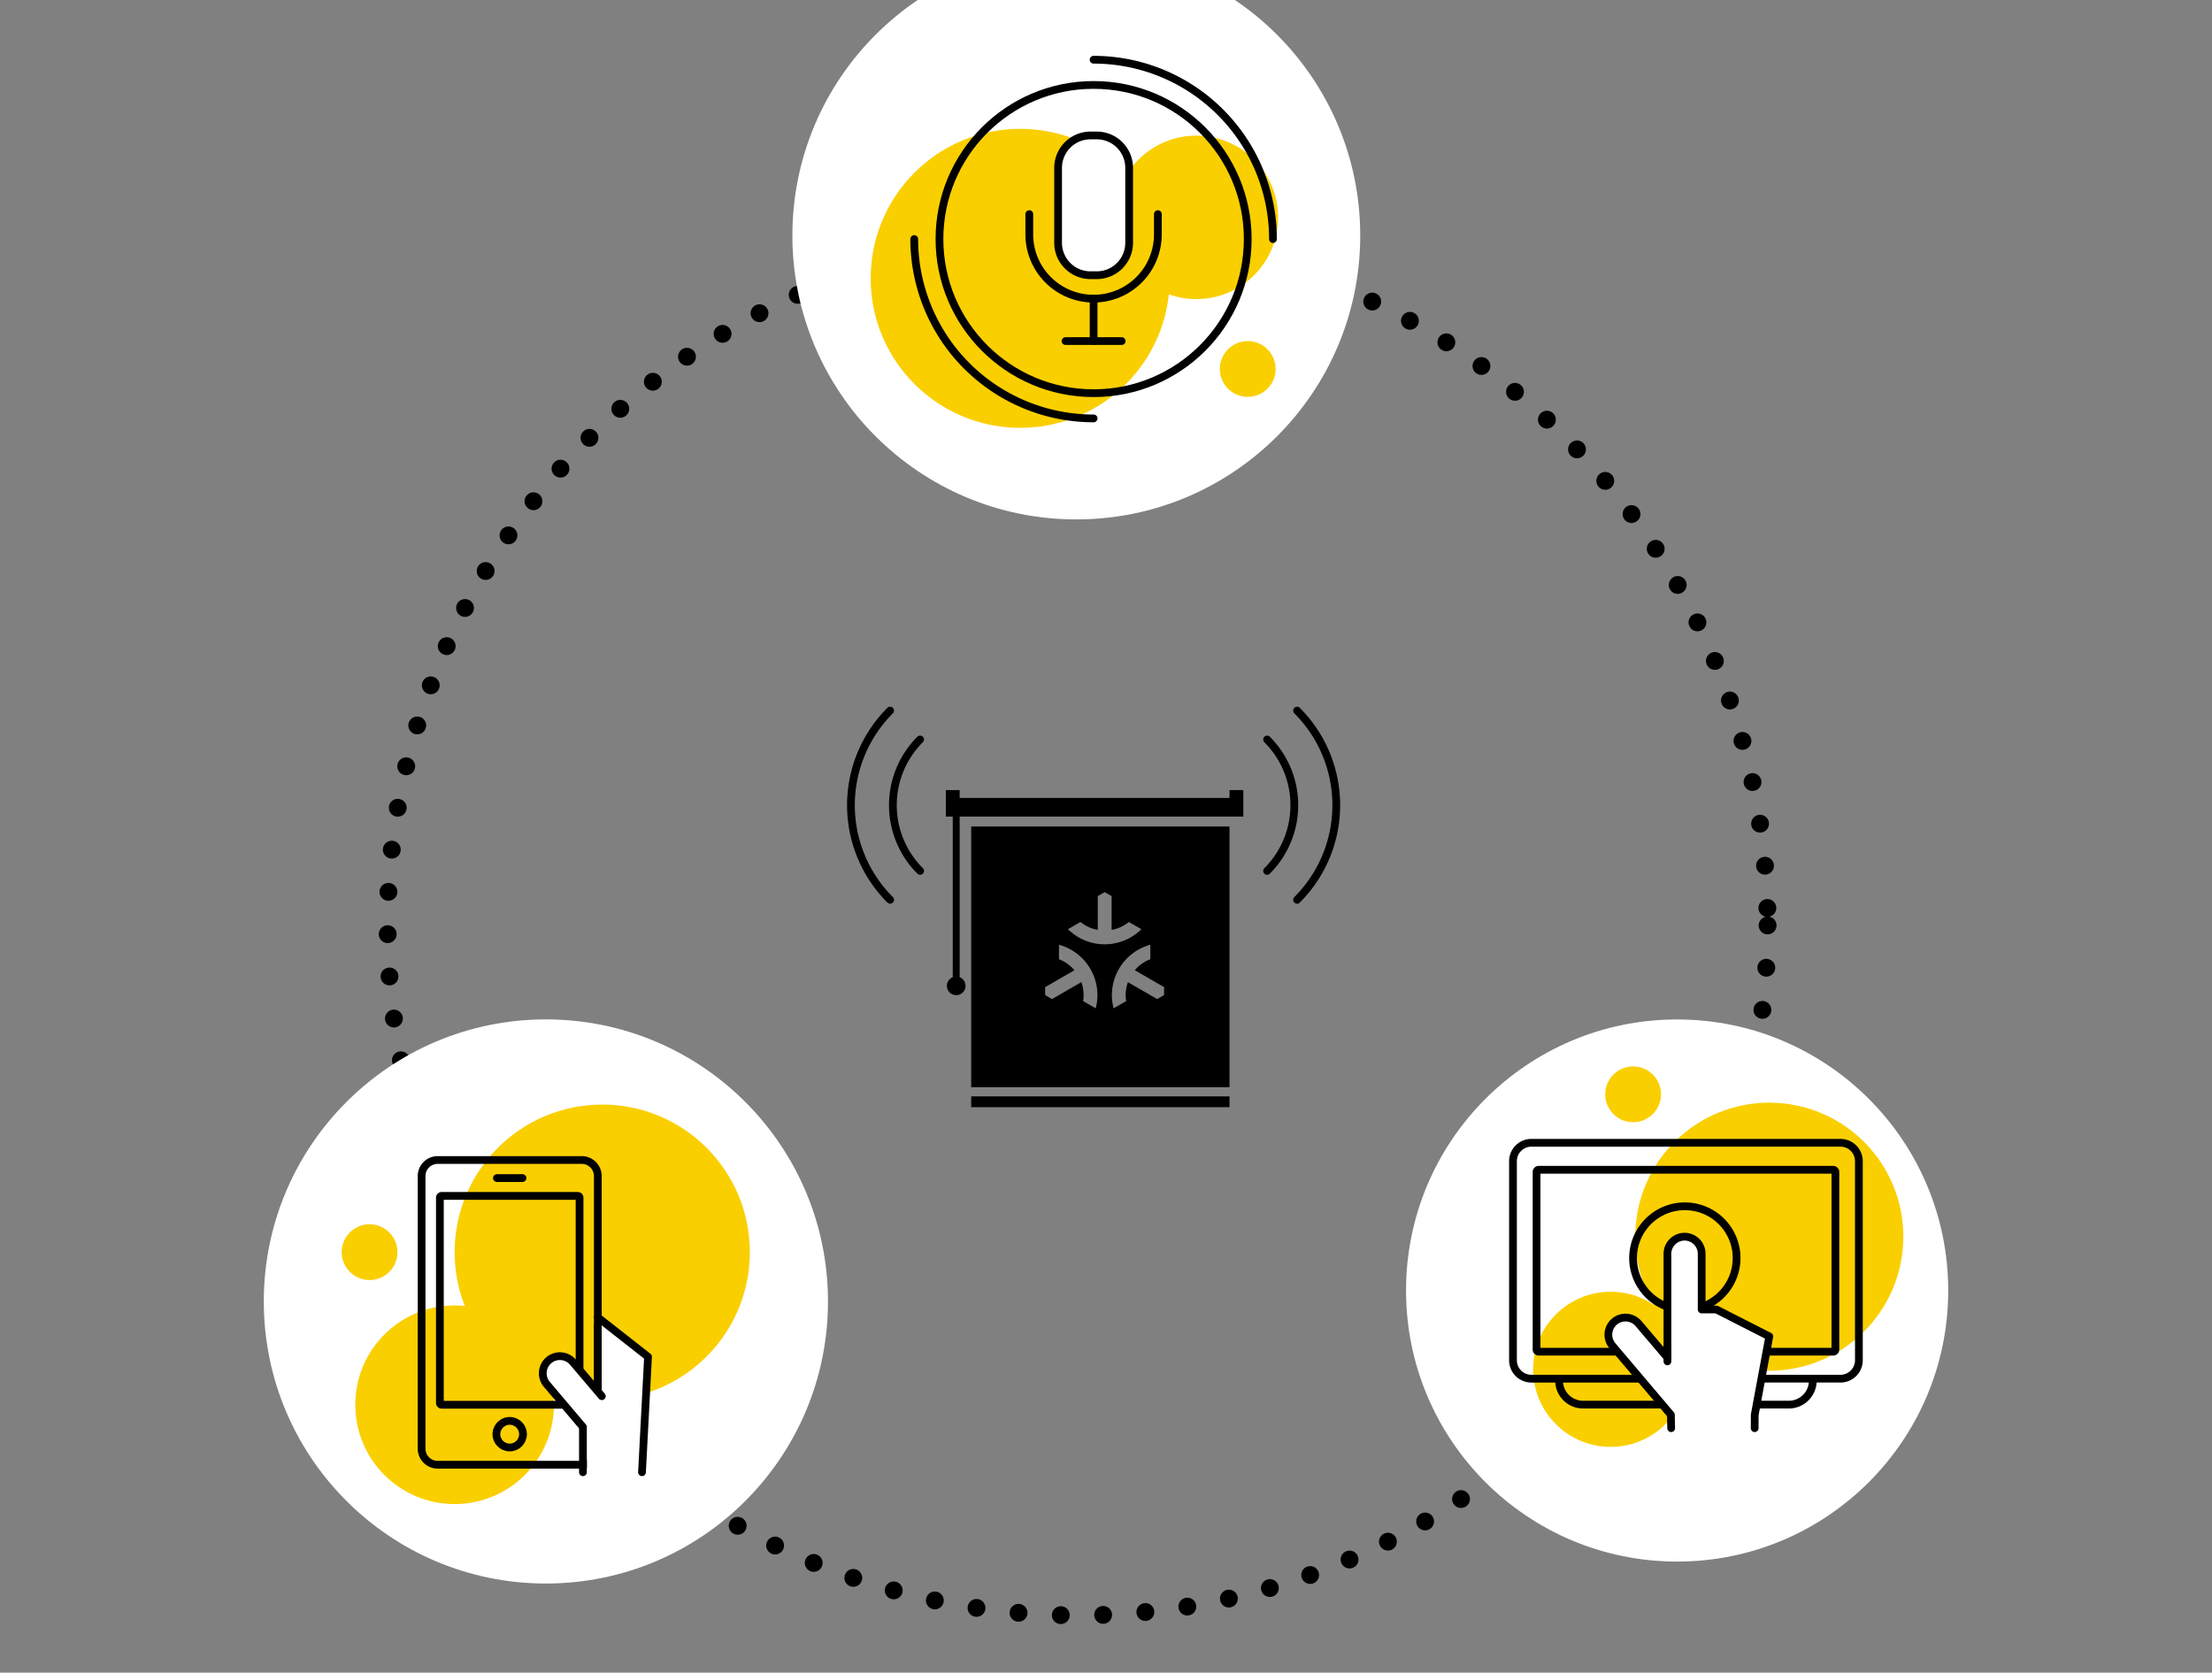 <svg xmlns="http://www.w3.org/2000/svg" xmlns:xlink="http://www.w3.org/1999/xlink" width="320" height="242" viewBox="0 0 320 242">
  <rect x="0" y="0" width="320" height="242" fill="#808080" stroke="none"/>
  <defs>
    <clipPath id="clip-path">
      <rect id="Rechteck_20658" data-name="Rechteck 20658" width="320" height="242" transform="translate(473 3096)" fill="#dcdcdc"/>
    </clipPath>
  </defs>
  <g id="Gruppe_maskieren_5970" data-name="Gruppe maskieren 5970" transform="translate(-473 -3096)" clip-path="url(#clip-path)">
    <g id="hub_ht_grafik" transform="translate(500.197 3089)">
      <circle id="Ellipse_4036" data-name="Ellipse 4036" cx="99.818" cy="99.818" r="99.818" transform="translate(28.879 41.074)" fill="none" stroke="#000" stroke-linecap="round" stroke-width="2.58" stroke-dasharray="0 0 0 0 0 0 0 6.124"/>
      <g id="Gruppe_25334" data-name="Gruppe 25334">
        <circle id="Ellipse_4037" data-name="Ellipse 4037" cx="41.074" cy="41.074" r="41.074" transform="translate(87.434 0)" fill="#fff"/>
        <circle id="Ellipse_4038" data-name="Ellipse 4038" cx="21.629" cy="21.629" r="21.629" transform="translate(98.761 25.642)" fill="#facf00"/>
        <circle id="Ellipse_4039" data-name="Ellipse 4039" cx="11.826" cy="11.826" r="11.826" transform="translate(134.046 26.623)" fill="#facf00"/>
        <g id="Gruppe_25333" data-name="Gruppe 25333">
          <path id="Pfad_53010" data-name="Pfad 53010" d="M131.462,46.818h-.9a4.689,4.689,0,0,1-4.689-4.689V31.286a4.689,4.689,0,0,1,4.689-4.689h.9a4.689,4.689,0,0,1,4.689,4.689V42.13A4.689,4.689,0,0,1,131.462,46.818Z" fill="#fff" stroke="#000" stroke-width="1.122"/>
          <path id="Pfad_53011" data-name="Pfad 53011" d="M140.306,37.98v2.928a9.3,9.3,0,0,1-9.3,9.3h0a9.3,9.3,0,0,1-9.3-9.3V37.98" fill="none" stroke="#000" stroke-linecap="round" stroke-width="1.122"/>
          <line id="Linie_18820" data-name="Linie 18820" y2="6.141" transform="translate(131.01 50.204)" fill="none" stroke="#000" stroke-linecap="round" stroke-width="1.122"/>
          <line id="Linie_18821" data-name="Linie 18821" x2="8.118" transform="translate(126.95 56.345)" fill="none" stroke="#000" stroke-linecap="round" stroke-width="1.122"/>
          <circle id="Ellipse_4040" data-name="Ellipse 4040" cx="22.298" cy="22.298" r="22.298" transform="translate(108.711 19.29)" fill="none" stroke="#000" stroke-linecap="round" stroke-width="1.122"/>
          <path id="Pfad_53012" data-name="Pfad 53012" d="M131.01,67.535a25.947,25.947,0,0,1-25.947-25.947" fill="none" stroke="#000" stroke-linecap="round" stroke-width="1.122"/>
          <path id="Pfad_53013" data-name="Pfad 53013" d="M131.01,15.641a25.947,25.947,0,0,1,25.947,25.947" fill="none" stroke="#000" stroke-linecap="round" stroke-width="1.122"/>
        </g>
        <circle id="Ellipse_4041" data-name="Ellipse 4041" cx="4.036" cy="4.036" r="4.036" transform="translate(149.273 56.345)" fill="#facf00"/>
      </g>
      <g id="Gruppe_25337" data-name="Gruppe 25337">
        <g id="Gruppe_25335" data-name="Gruppe 25335">
          <path id="Pfad_53014" data-name="Pfad 53014" d="M150.668,126.577H113.3v37.716h37.368Zm-19.357,26.308-1.818-1.05a5.53,5.53,0,0,0-.256-2.74L125,151.541l-1-.572v-1.151l4.237-2.446A5.537,5.537,0,0,0,126,145.78v-2.093a7.551,7.551,0,0,1,5.315,9.2Zm-4.016-11.448,1.818-1.046a5.531,5.531,0,0,0,2.5,1.148v-4.892l1-.575,1,.575v4.892a5.538,5.538,0,0,0,2.5-1.148l1.809,1.046a7.55,7.55,0,0,1-10.621,0Zm13.911,9.529-1,.575-4.233-2.443a5.54,5.54,0,0,0-.256,2.74l-1.813,1.047a7.551,7.551,0,0,1,5.31-9.2l0,2.093a5.542,5.542,0,0,0-2.245,1.592l4.237,2.446v1.148Z"/>
          <rect id="Rechteck_20657" data-name="Rechteck 20657" width="37.368" height="1.561" transform="translate(113.3 165.624)"/>
          <path id="Pfad_53015" data-name="Pfad 53015" d="M150.668,121.309v1.138H111.633v-1.138h-2v3.831h1v23.241a1.348,1.348,0,1,0,1,0V125.14h41.034v-3.831h-2Z"/>
        </g>
        <g id="Gruppe_25336" data-name="Gruppe 25336">
          <path id="Pfad_53016" data-name="Pfad 53016" d="M156.109,113.99a13.445,13.445,0,0,1,0,19.014" fill="none" stroke="#000" stroke-linecap="round" stroke-linejoin="round" stroke-width="1.122"/>
          <path id="Pfad_53017" data-name="Pfad 53017" d="M160.444,109.808a19.359,19.359,0,0,1,0,27.378" fill="none" stroke="#000" stroke-linecap="round" stroke-linejoin="round" stroke-width="1.122"/>
          <path id="Pfad_53018" data-name="Pfad 53018" d="M105.91,133a13.445,13.445,0,0,1,0-19.014" fill="none" stroke="#000" stroke-linecap="round" stroke-linejoin="round" stroke-width="1.122"/>
          <path id="Pfad_53019" data-name="Pfad 53019" d="M101.575,137.185a19.359,19.359,0,0,1,0-27.378" fill="none" stroke="#000" stroke-linecap="round" stroke-linejoin="round" stroke-width="1.122"/>
        </g>
      </g>
      <g id="Gruppe_25340" data-name="Gruppe 25340">
        <circle id="Ellipse_4042" data-name="Ellipse 4042" cx="39.217" cy="39.217" r="39.217" transform="translate(176.208 154.493)" fill="#fff"/>
        <circle id="Ellipse_4043" data-name="Ellipse 4043" cx="19.394" cy="19.394" r="19.394" transform="matrix(0.16, -0.987, 0.987, 0.16, 206.512, 201.962)" fill="#facf00"/>
        <circle id="Ellipse_4044" data-name="Ellipse 4044" cx="11.222" cy="11.222" r="11.222" transform="translate(194.591 193.889)" fill="#facf00"/>
        <g id="Gruppe_25339" data-name="Gruppe 25339">
          <path id="Pfad_53020" data-name="Pfad 53020" d="M235.052,206.751h0a3.468,3.468,0,0,1-3.468,3.468h-4.656" fill="none" stroke="#000" stroke-linecap="round" stroke-width="1.122"/>
          <path id="Pfad_53021" data-name="Pfad 53021" d="M213.277,210.219h-11.46a3.468,3.468,0,0,1-3.468-3.468h0" fill="none" stroke="#000" stroke-linecap="round" stroke-width="1.122"/>
          <path id="Pfad_53022" data-name="Pfad 53022" d="M210.1,206.465H194.342a2.663,2.663,0,0,1-2.663-2.663V175a2.663,2.663,0,0,1,2.663-2.663h44.715A2.663,2.663,0,0,1,241.72,175v28.8a2.663,2.663,0,0,1-2.663,2.663H227.625" fill="none" stroke="#000" stroke-linecap="round" stroke-width="1.122"/>
          <path id="Pfad_53023" data-name="Pfad 53023" d="M206.794,202.562H195.4a.31.31,0,0,1-.31-.31v-25.7a.31.31,0,0,1,.31-.31h42.61a.31.31,0,0,1,.31.31v25.7a.31.31,0,0,1-.31.31h-9.655" fill="none" stroke="#000" stroke-linecap="round" stroke-width="1.122"/>
          <g id="Gruppe_25338" data-name="Gruppe 25338">
            <path id="Pfad_53024" data-name="Pfad 53024" d="M214.022,196.062a7.487,7.487,0,1,1,5,.014" fill="none" stroke="#000" stroke-linecap="round" stroke-linejoin="round" stroke-width="1.122"/>
            <line id="Linie_18822" data-name="Linie 18822" x1="0.044" y1="1.942" transform="translate(214.52 211.686)" fill="none" stroke="#000" stroke-linecap="round" stroke-width="1.122"/>
            <path id="Pfad_53025" data-name="Pfad 53025" d="M214.52,211.686l-8.455-9.984a2.477,2.477,0,0,1,.29-3.491h0a2.477,2.477,0,0,1,3.491.29l4.177,4.916V188.4a2.477,2.477,0,0,1,2.477-2.477h0a2.477,2.477,0,0,1,2.477,2.477v8.05H221.1l7.66,3.9-2.107,11.334-.009,1.941" fill="#fff" stroke="#000" stroke-linecap="round" stroke-linejoin="round" stroke-width="1.122"/>
          </g>
        </g>
        <line id="Linie_18823" data-name="Linie 18823" y2="2.107" transform="translate(214.022 201.86)" fill="none" stroke="#000" stroke-linecap="round" stroke-linejoin="round" stroke-width="1.122"/>
        <circle id="Ellipse_4045" data-name="Ellipse 4045" cx="4.036" cy="4.036" r="4.036" transform="translate(205.021 161.29)" fill="#facf00"/>
      </g>
      <g id="Gruppe_25342" data-name="Gruppe 25342">
        <circle id="Ellipse_4046" data-name="Ellipse 4046" cx="40.809" cy="40.809" r="40.809" transform="translate(10.965 154.485)" fill="#fff"/>
        <circle id="Ellipse_4047" data-name="Ellipse 4047" cx="14.369" cy="14.369" r="14.369" transform="translate(24.201 195.868)" fill="#facf00"/>
        <circle id="Ellipse_4048" data-name="Ellipse 4048" cx="21.354" cy="21.354" r="21.354" transform="translate(38.571 166.808)" fill="#facf00"/>
        <circle id="Ellipse_4049" data-name="Ellipse 4049" cx="4.036" cy="4.036" r="4.036" transform="translate(22.232 184.126)" fill="#facf00"/>
        <g id="Gruppe_25341" data-name="Gruppe 25341">
          <path id="Pfad_53026" data-name="Pfad 53026" d="M56.959,218.917H36.121a2.328,2.328,0,0,1-2.328-2.328V177.156a2.328,2.328,0,0,1,2.328-2.328H56.959a2.328,2.328,0,0,1,2.328,2.328v39.432a2.328,2.328,0,0,1-2.328,2.328Z" fill="none" stroke="#000" stroke-linecap="round" stroke-width="1.122"/>
          <path id="Pfad_53027" data-name="Pfad 53027" d="M56.392,210.238h-19.7a.253.253,0,0,1-.253-.253v-29.71a.253.253,0,0,1,.253-.253h19.7a.253.253,0,0,1,.253.253v29.71a.253.253,0,0,1-.253.253Z" fill="none" stroke="#000" stroke-linecap="round" stroke-width="1.122"/>
          <circle id="Ellipse_4050" data-name="Ellipse 4050" cx="1.925" cy="1.925" r="1.925" transform="translate(44.615 212.572)" fill="none" stroke="#000" stroke-linecap="round" stroke-width="1.122"/>
          <line id="Linie_18824" data-name="Linie 18824" x2="3.704" transform="translate(44.688 177.443)" fill="none" stroke="#000" stroke-linecap="round" stroke-width="1.122"/>
        </g>
        <path id="Pfad_53028" data-name="Pfad 53028" d="M57.7,220.325v-6.207l-5.787-6.834a2.477,2.477,0,0,1,.29-3.491h0a2.477,2.477,0,0,1,3.491.29l3.584,4.1.014-10.584,7.264,5.7L65.677,220l-7.98.329Z" fill="#fff"/>
        <path id="Pfad_53029" data-name="Pfad 53029" d="M59.867,209l-4.177-4.916a2.477,2.477,0,0,0-3.491-.29h0a2.477,2.477,0,0,0-.29,3.491l5.224,6.169V220" fill="#fff" stroke="#000" stroke-linecap="round" stroke-linejoin="round" stroke-width="1.122"/>
        <path id="Pfad_53030" data-name="Pfad 53030" d="M59.287,197.6l7.264,5.7L65.677,220" fill="none" stroke="#000" stroke-linecap="round" stroke-linejoin="round" stroke-width="1.122"/>
        <line id="Linie_18825" data-name="Linie 18825" y2="9.507" transform="translate(59.287 198.679)" fill="none" stroke="#000" stroke-linecap="round" stroke-linejoin="round" stroke-width="1.122"/>
      </g>
    </g>
  </g>
</svg>
